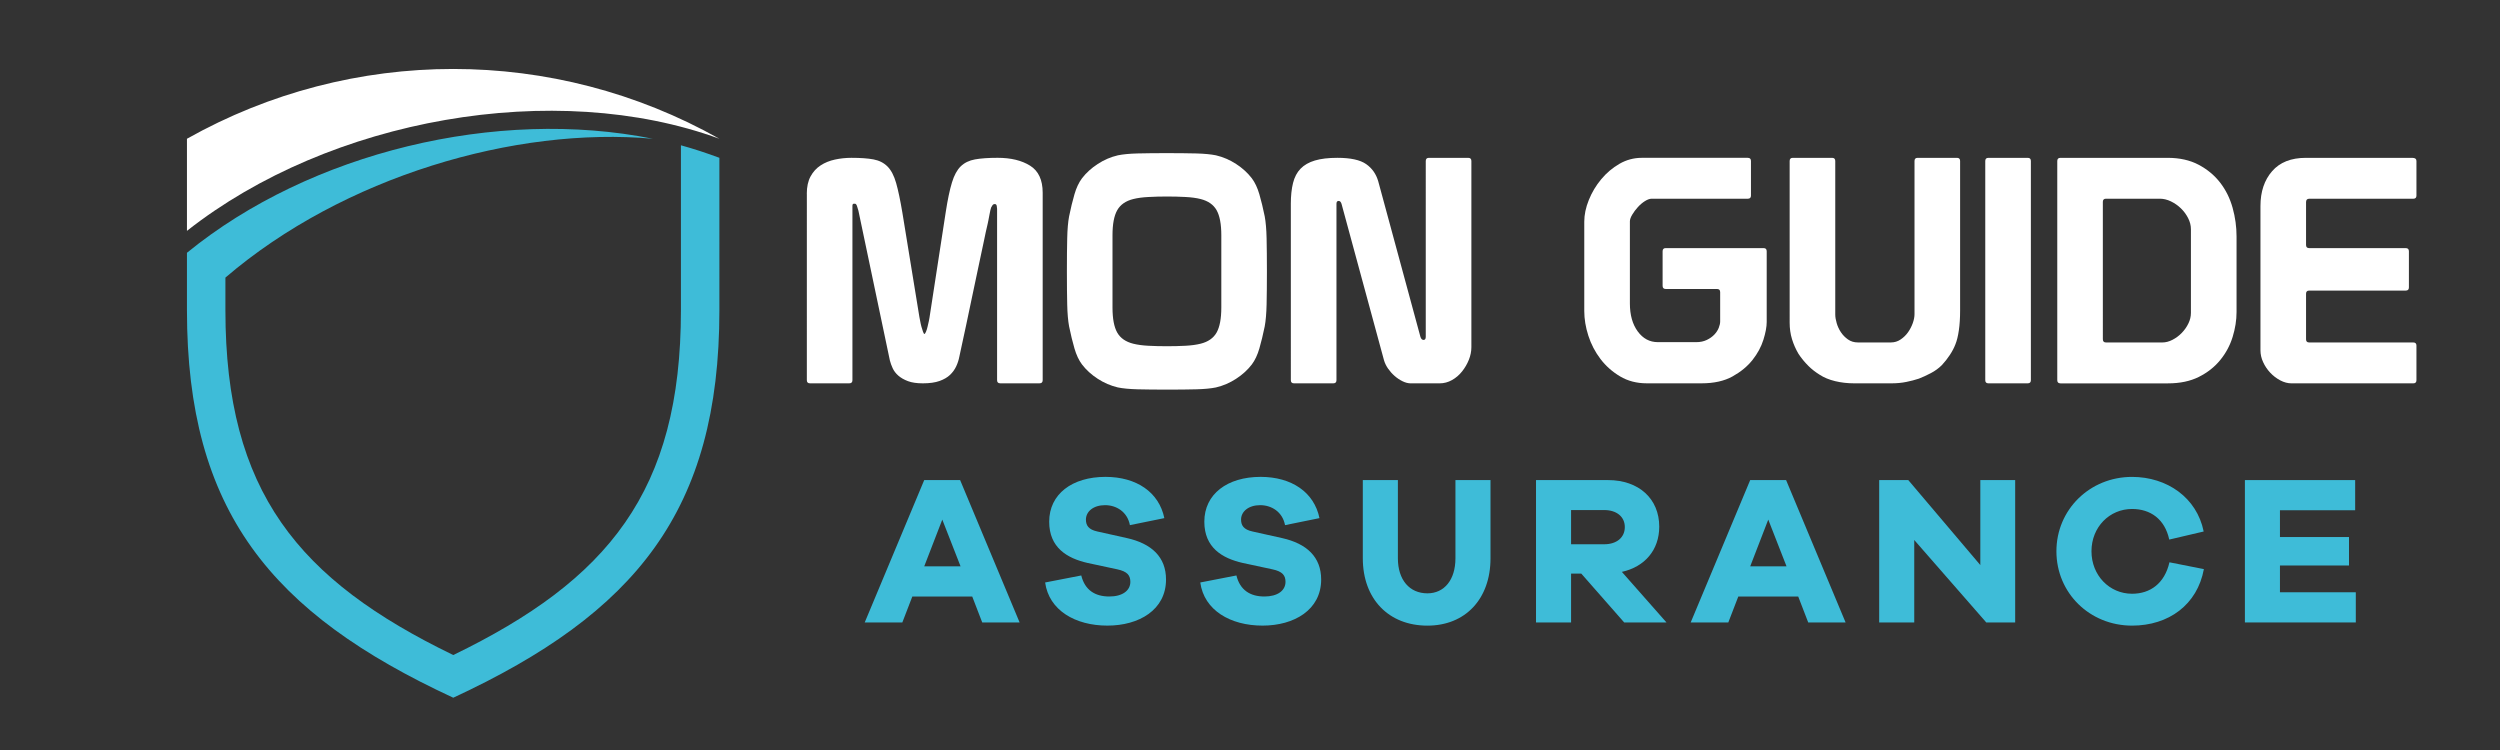 <?xml version="1.0" encoding="utf-8"?>
<!-- Generator: Adobe Illustrator 16.0.0, SVG Export Plug-In . SVG Version: 6.00 Build 0)  -->
<!DOCTYPE svg PUBLIC "-//W3C//DTD SVG 1.1//EN" "http://www.w3.org/Graphics/SVG/1.1/DTD/svg11.dtd">
<svg version="1.1" id="Calque_1" xmlns="http://www.w3.org/2000/svg" xmlns:xlink="http://www.w3.org/1999/xlink" x="0px" y="0px"
	 width="200px" height="60px" viewBox="0 0 200 60" enable-background="new 0 0 200 60" xml:space="preserve">
<rect x="0" y="0" width="200" height="60" fill="#333333" stroke="none"/>
<g>
	<path fill="#FFFFFF" d="M64.544,15.495c0-0.553,0.101-1.014,0.302-1.383s0.469-0.663,0.805-0.881
		c0.335-0.219,0.717-0.373,1.145-0.466s0.868-0.139,1.321-0.139c0.721,0,1.308,0.042,1.761,0.126
		c0.453,0.084,0.826,0.273,1.12,0.566s0.524,0.734,0.692,1.32c0.167,0.588,0.335,1.385,0.503,2.391l1.358,8.328
		c0.017,0.067,0.038,0.176,0.063,0.327c0.025,0.151,0.059,0.302,0.101,0.453s0.084,0.285,0.126,0.402
		c0.042,0.118,0.08,0.177,0.113,0.177c0.033,0,0.075-0.059,0.125-0.177c0.05-0.117,0.092-0.251,0.126-0.402
		c0.033-0.151,0.067-0.298,0.101-0.44s0.05-0.23,0.05-0.264l1.309-8.505c0.151-0.973,0.314-1.749,0.491-2.327
		c0.176-0.579,0.411-1.011,0.704-1.296s0.675-0.47,1.145-0.554c0.469-0.084,1.073-0.126,1.812-0.126c1.057,0,1.92,0.21,2.592,0.63
		c0.67,0.419,1.006,1.141,1.006,2.163v14.996c0,0.168-0.084,0.251-0.251,0.251h-3.146c-0.167,0-0.251-0.083-0.251-0.251V16.703
		c0-0.033-0.009-0.104-0.025-0.214c-0.017-0.109-0.067-0.164-0.151-0.164s-0.147,0.03-0.188,0.089
		c-0.042,0.059-0.08,0.122-0.113,0.188c-0.017,0.033-0.038,0.109-0.063,0.227c-0.025,0.117-0.05,0.243-0.075,0.377
		c-0.025,0.135-0.05,0.27-0.076,0.402c-0.025,0.135-0.046,0.236-0.063,0.303c-0.101,0.42-0.197,0.859-0.289,1.32
		c-0.093,0.462-0.223,1.074-0.39,1.837c-0.168,0.764-0.374,1.736-0.617,2.919s-0.566,2.696-0.968,4.541
		c-0.051,0.27-0.135,0.529-0.252,0.78c-0.118,0.252-0.281,0.478-0.491,0.68c-0.21,0.201-0.49,0.364-0.843,0.491
		c-0.352,0.125-0.797,0.188-1.333,0.188c-0.487,0-0.885-0.059-1.195-0.176s-0.566-0.264-0.767-0.439
		c-0.201-0.177-0.353-0.374-0.453-0.592s-0.176-0.428-0.226-0.629l-2.516-11.977c-0.017-0.033-0.046-0.13-0.088-0.289
		c-0.042-0.16-0.097-0.248-0.164-0.265h-0.125c-0.067,0-0.101,0.059-0.101,0.176v13.939c0,0.168-0.084,0.251-0.251,0.251h-3.145
		c-0.168,0-0.251-0.083-0.251-0.251V15.495z"/>
	<path fill="#FFFFFF" d="M85.352,21.635c0-0.989,0.008-1.845,0.025-2.566c0.016-0.722,0.066-1.309,0.151-1.761
		c0.134-0.654,0.277-1.242,0.428-1.762s0.352-0.947,0.604-1.283c0.335-0.436,0.755-0.818,1.258-1.145
		c0.503-0.328,1.04-0.559,1.61-0.692c0.402-0.083,0.931-0.134,1.585-0.151c0.654-0.016,1.434-0.025,2.34-0.025
		c0.906,0,1.686,0.01,2.34,0.025c0.654,0.018,1.183,0.068,1.585,0.151c0.57,0.134,1.107,0.364,1.61,0.692
		c0.503,0.326,0.922,0.709,1.258,1.145c0.252,0.336,0.453,0.764,0.604,1.283s0.293,1.107,0.427,1.762
		c0.084,0.452,0.135,1.039,0.151,1.761s0.025,1.577,0.025,2.566v0.151c0,0.989-0.009,1.845-0.025,2.566
		c-0.017,0.721-0.067,1.309-0.151,1.761c-0.134,0.654-0.276,1.241-0.427,1.761c-0.151,0.521-0.352,0.948-0.604,1.283
		c-0.335,0.438-0.754,0.818-1.258,1.146s-1.04,0.558-1.61,0.692c-0.402,0.083-0.931,0.133-1.585,0.15
		c-0.654,0.017-1.434,0.025-2.34,0.025c-0.906,0-1.686-0.009-2.34-0.025c-0.654-0.018-1.183-0.067-1.585-0.15
		c-0.57-0.135-1.107-0.365-1.61-0.692s-0.923-0.708-1.258-1.146c-0.251-0.335-0.453-0.763-0.604-1.283
		c-0.151-0.52-0.294-1.106-0.428-1.761c-0.084-0.452-0.135-1.04-0.151-1.761c-0.017-0.722-0.025-1.577-0.025-2.566V21.635z
		 M91.869,15.76c-0.47,0.024-0.872,0.079-1.208,0.163c-0.604,0.151-1.032,0.449-1.283,0.894C89.126,17.261,89,17.928,89,18.817
		v5.786c0,0.89,0.125,1.556,0.377,2.001c0.251,0.444,0.679,0.742,1.283,0.893c0.335,0.084,0.738,0.139,1.208,0.164
		s0.964,0.037,1.484,0.037s1.015-0.012,1.485-0.037c0.469-0.025,0.872-0.08,1.208-0.164c0.604-0.15,1.032-0.448,1.283-0.893
		c0.251-0.445,0.377-1.111,0.377-2.001v-5.786c0-0.89-0.126-1.557-0.377-2.001s-0.679-0.742-1.283-0.894
		c-0.335-0.084-0.738-0.139-1.208-0.163c-0.47-0.025-0.965-0.038-1.485-0.038S92.338,15.734,91.869,15.76z"/>
	<path fill="#FFFFFF" d="M103.266,16.325c0-0.654,0.059-1.215,0.177-1.686c0.117-0.469,0.318-0.851,0.604-1.145
		c0.284-0.293,0.666-0.512,1.144-0.654c0.479-0.143,1.078-0.214,1.8-0.214c1.057,0,1.823,0.168,2.302,0.503
		c0.479,0.336,0.801,0.797,0.969,1.385l3.371,12.43c0.051,0.167,0.135,0.251,0.252,0.251s0.176-0.084,0.176-0.251V12.879
		c0-0.167,0.084-0.252,0.252-0.252h3.146c0.168,0,0.252,0.085,0.252,0.252v14.896c0,0.336-0.068,0.67-0.201,1.006
		c-0.135,0.336-0.315,0.646-0.542,0.932s-0.494,0.516-0.805,0.691s-0.642,0.264-0.994,0.264h-2.314
		c-0.201,0-0.415-0.054-0.642-0.163c-0.227-0.108-0.44-0.251-0.642-0.428s-0.377-0.373-0.528-0.591
		c-0.151-0.219-0.261-0.445-0.327-0.68l-3.396-12.505c-0.051-0.151-0.126-0.227-0.227-0.227c-0.117,0-0.176,0.075-0.176,0.227
		v14.115c0,0.168-0.084,0.251-0.252,0.251h-3.146c-0.168,0-0.252-0.083-0.252-0.251V16.325z"/>
	<path fill="#FFFFFF" d="M139.825,12.627c0.168,0,0.252,0.085,0.252,0.252v2.768c0,0.168-0.084,0.251-0.252,0.251h-7.699
		c-0.15,0-0.327,0.063-0.528,0.189c-0.201,0.125-0.39,0.285-0.566,0.479c-0.176,0.192-0.327,0.394-0.452,0.604
		c-0.126,0.209-0.189,0.39-0.189,0.541v6.566c0,0.923,0.21,1.67,0.63,2.24c0.419,0.57,0.956,0.855,1.609,0.855h3.07
		c0.318,0,0.6-0.059,0.843-0.177c0.243-0.117,0.444-0.26,0.604-0.428c0.159-0.167,0.277-0.349,0.353-0.541s0.113-0.364,0.113-0.516
		V23.37c0-0.167-0.084-0.251-0.252-0.251h-4.101c-0.168,0-0.252-0.083-0.252-0.251v-2.768c0-0.168,0.084-0.252,0.252-0.252h7.824
		c0.168,0,0.252,0.084,0.252,0.252v5.66c0,0.387-0.088,0.86-0.264,1.422c-0.177,0.563-0.466,1.1-0.868,1.61
		c-0.403,0.512-0.936,0.952-1.598,1.321c-0.663,0.369-1.489,0.553-2.479,0.553h-4.378c-0.806,0-1.519-0.184-2.139-0.553
		c-0.621-0.369-1.146-0.834-1.573-1.396s-0.751-1.183-0.969-1.862c-0.218-0.679-0.326-1.337-0.326-1.976v-7.145
		c0-0.555,0.121-1.133,0.364-1.736s0.574-1.158,0.994-1.661c0.419-0.503,0.905-0.914,1.459-1.233
		c0.554-0.318,1.149-0.478,1.786-0.478h5.209H139.825z"/>
	<path fill="#FFFFFF" d="M153.412,12.627h3.146c0.167,0,0.251,0.085,0.251,0.252V24.83c0,0.604-0.033,1.137-0.101,1.598
		c-0.067,0.462-0.159,0.835-0.276,1.12c-0.101,0.268-0.248,0.549-0.44,0.843c-0.193,0.294-0.407,0.565-0.642,0.817
		c-0.252,0.252-0.545,0.466-0.881,0.642c-0.336,0.177-0.654,0.323-0.956,0.44c-0.302,0.101-0.638,0.189-1.006,0.264
		c-0.369,0.076-0.772,0.113-1.208,0.113h-2.944c-0.553,0-1.069-0.059-1.547-0.176c-0.479-0.117-0.885-0.285-1.221-0.503
		c-0.352-0.218-0.654-0.453-0.905-0.704c-0.319-0.318-0.588-0.646-0.806-0.982c-0.218-0.368-0.39-0.758-0.516-1.17
		c-0.126-0.41-0.188-0.851-0.188-1.32V12.879c0-0.167,0.084-0.252,0.251-0.252h3.146c0.168,0,0.252,0.085,0.252,0.252v12.278
		c0,0.201,0.037,0.432,0.113,0.691c0.075,0.261,0.188,0.504,0.339,0.73c0.151,0.227,0.34,0.42,0.566,0.578
		c0.227,0.16,0.491,0.239,0.793,0.239h2.642c0.285,0,0.545-0.079,0.78-0.239c0.234-0.158,0.432-0.352,0.591-0.578
		s0.285-0.47,0.378-0.73c0.092-0.26,0.138-0.498,0.138-0.717V12.879C153.16,12.712,153.244,12.627,153.412,12.627z"/>
	<path fill="#FFFFFF" d="M159.073,12.627h3.146c0.167,0,0.251,0.085,0.251,0.252v17.537c0,0.168-0.084,0.251-0.251,0.251h-3.146
		c-0.168,0-0.252-0.083-0.252-0.251V12.879C158.821,12.712,158.905,12.627,159.073,12.627z"/>
	<path fill="#FFFFFF" d="M164.582,30.416V12.879c0-0.167,0.084-0.252,0.252-0.252h8.58c0.956,0,1.782,0.185,2.479,0.554
		c0.695,0.369,1.271,0.848,1.723,1.434c0.453,0.588,0.784,1.259,0.994,2.014c0.21,0.754,0.314,1.518,0.314,2.289v6.039
		c0,0.654-0.104,1.32-0.314,2s-0.541,1.296-0.994,1.85c-0.452,0.553-1.022,1.002-1.711,1.346c-0.688,0.344-1.509,0.516-2.465,0.516
		h-8.605C164.666,30.667,164.582,30.584,164.582,30.416z M168.23,27.146c0,0.168,0.084,0.251,0.252,0.251h4.504
		c0.268,0,0.541-0.071,0.817-0.214c0.277-0.143,0.524-0.327,0.742-0.553c0.218-0.227,0.395-0.479,0.528-0.756
		c0.135-0.276,0.201-0.557,0.201-0.843v-6.692c0-0.303-0.075-0.6-0.227-0.894c-0.15-0.293-0.344-0.554-0.578-0.78
		c-0.235-0.227-0.499-0.41-0.793-0.553c-0.293-0.143-0.591-0.215-0.893-0.215h-4.303c-0.168,0-0.252,0.084-0.252,0.252V27.146z"/>
	<path fill="#FFFFFF" d="M180.837,16.477c0-1.14,0.31-2.067,0.931-2.78c0.62-0.713,1.518-1.069,2.692-1.069h8.529
		c0.218,0,0.327,0.085,0.327,0.252v2.768c0,0.168-0.084,0.251-0.252,0.251h-8.328c-0.168,0-0.252,0.093-0.252,0.277v3.422
		c0,0.168,0.084,0.252,0.252,0.252h7.725c0.167,0,0.252,0.084,0.252,0.252v2.893c0,0.168-0.085,0.252-0.252,0.252h-7.725
		c-0.168,0-0.252,0.084-0.252,0.252v3.648c0,0.168,0.084,0.251,0.252,0.251h8.328c0.168,0,0.252,0.084,0.252,0.251v2.769
		c0,0.168-0.084,0.251-0.252,0.251h-9.737c-0.302,0-0.604-0.079-0.905-0.238c-0.302-0.16-0.57-0.365-0.806-0.617
		c-0.234-0.251-0.424-0.531-0.565-0.842c-0.144-0.311-0.214-0.625-0.214-0.944V16.477z"/>
</g>
<g>
	<path fill="#3EBCD8" d="M78.578,49.796l-0.799-2.074h-4.793l-0.799,2.074h-3.009l4.759-11.389h2.873l4.759,11.389H78.578z
		 M75.383,41.568l-1.445,3.74h2.907L75.383,41.568z"/>
	<path fill="#3EBCD8" d="M93.147,41.45l-2.754,0.561c-0.204-1.071-1.088-1.598-1.989-1.598c-0.935,0-1.53,0.51-1.53,1.155
		c0,0.459,0.204,0.799,0.918,0.952l2.363,0.527c1.972,0.441,3.127,1.513,3.127,3.314c0,2.431-2.159,3.688-4.691,3.688
		c-2.567,0-4.674-1.224-4.98-3.45l2.89-0.562c0.289,1.173,1.105,1.683,2.244,1.683c1.054,0,1.683-0.476,1.683-1.173
		c0-0.51-0.238-0.832-1.054-1.003l-2.379-0.51c-1.632-0.374-3.06-1.224-3.06-3.298c0-2.209,1.836-3.586,4.505-3.586
		C90.92,38.152,92.722,39.376,93.147,41.45z"/>
	<path fill="#3EBCD8" d="M105.558,41.45l-2.755,0.561c-0.203-1.071-1.088-1.598-1.988-1.598c-0.935,0-1.53,0.51-1.53,1.155
		c0,0.459,0.204,0.799,0.918,0.952l2.363,0.527c1.972,0.441,3.127,1.513,3.127,3.314c0,2.431-2.158,3.688-4.69,3.688
		c-2.567,0-4.675-1.224-4.981-3.45l2.89-0.562c0.289,1.173,1.105,1.683,2.244,1.683c1.055,0,1.684-0.476,1.684-1.173
		c0-0.51-0.238-0.832-1.055-1.003l-2.379-0.51c-1.632-0.374-3.06-1.224-3.06-3.298c0-2.209,1.836-3.586,4.505-3.586
		C103.33,38.152,105.132,39.376,105.558,41.45z"/>
	<path fill="#3EBCD8" d="M119.241,44.662c0,3.264-2.022,5.389-5.048,5.389c-3.094,0-5.168-2.125-5.168-5.389v-6.255h2.806v6.255
		c0,1.734,0.934,2.805,2.362,2.805c1.343,0,2.243-1.07,2.243-2.805v-6.255h2.805V44.662z"/>
	<path fill="#3EBCD8" d="M129.935,49.796l-3.434-3.909h-0.815v3.909h-2.805V38.407h5.762c2.465,0,4.097,1.496,4.097,3.723
		c0,1.869-1.155,3.213-2.991,3.62l3.569,4.046H129.935z M128.337,43.541c1.003,0,1.648-0.545,1.648-1.377
		c0-0.816-0.646-1.36-1.648-1.36h-2.651v2.737H128.337z"/>
	<path fill="#3EBCD8" d="M144.657,49.796l-0.799-2.074h-4.794l-0.799,2.074h-3.009l4.76-11.389h2.872l4.76,11.389H144.657z
		 M141.461,41.568l-1.444,3.74h2.906L141.461,41.568z"/>
	<path fill="#3EBCD8" d="M161.215,49.796h-2.313l-5.762-6.596v6.596h-2.805V38.407h2.328l5.763,6.799v-6.799h2.788V49.796z"/>
	<path fill="#3EBCD8" d="M176.31,45.529c-0.526,2.855-2.821,4.521-5.745,4.521c-3.383,0-6.052-2.601-6.052-5.949
		c0-3.332,2.669-5.949,6.052-5.949c2.805,0,5.185,1.666,5.729,4.368l-2.754,0.646c-0.357-1.649-1.513-2.448-2.975-2.448
		c-1.802,0-3.247,1.445-3.247,3.383s1.445,3.399,3.247,3.399c1.444,0,2.601-0.815,2.991-2.516L176.31,45.529z"/>
	<path fill="#3EBCD8" d="M188.465,49.796h-8.873V38.407h8.821v2.413h-6.017v2.143h5.524v2.277h-5.524v2.142h6.068V49.796z"/>
</g>
<path fill-rule="evenodd" clip-rule="evenodd" fill="#FFFFFF" d="M14.956,18.469C26.4,9.454,44.414,6.286,57.551,11.101
	c-13.229-7.445-29.366-7.445-42.595,0V18.469z"/>
<path fill-rule="evenodd" clip-rule="evenodd" fill="#3EBCD8" d="M18.033,22.207c9.429-8.076,23.212-12.106,34.195-11.106
	c-12.46-2.507-27.396,1.062-37.272,9.121v4.6c0,16.045,6.707,24.228,21.305,30.996c14.583-6.769,21.29-14.951,21.29-30.996V12.624
	c-1-0.37-2.016-0.709-3.077-1.001v13.198c0,14.521-5.845,21.582-18.213,27.582c-12.383-6-18.228-13.061-18.228-27.582V22.207z"/>
<g>
	<path fill="#FFFFFF" d="M66.101-46.505c0-0.553,0.101-1.014,0.302-1.383s0.469-0.663,0.805-0.881
		c0.335-0.219,0.717-0.373,1.145-0.466s0.868-0.139,1.321-0.139c0.721,0,1.308,0.042,1.761,0.126
		c0.453,0.084,0.826,0.273,1.12,0.566s0.524,0.734,0.692,1.32c0.167,0.588,0.335,1.385,0.503,2.391l1.358,8.328
		c0.017,0.067,0.038,0.176,0.063,0.327c0.025,0.151,0.059,0.302,0.101,0.453s0.084,0.285,0.126,0.402
		c0.042,0.118,0.08,0.177,0.113,0.177c0.033,0,0.075-0.059,0.125-0.177c0.05-0.117,0.092-0.251,0.126-0.402
		c0.033-0.151,0.067-0.298,0.101-0.44s0.05-0.23,0.05-0.264l1.309-8.505c0.151-0.973,0.314-1.749,0.491-2.327
		c0.176-0.579,0.411-1.011,0.704-1.296s0.675-0.47,1.145-0.554c0.469-0.084,1.073-0.126,1.812-0.126c1.057,0,1.92,0.21,2.592,0.63
		c0.67,0.419,1.006,1.141,1.006,2.163v14.996c0,0.168-0.084,0.251-0.251,0.251h-3.146c-0.167,0-0.251-0.083-0.251-0.251v-13.713
		c0-0.033-0.009-0.104-0.025-0.214c-0.017-0.109-0.067-0.164-0.151-0.164s-0.147,0.03-0.188,0.089
		c-0.042,0.059-0.08,0.122-0.113,0.188c-0.017,0.033-0.038,0.109-0.063,0.227c-0.025,0.117-0.05,0.243-0.075,0.377
		c-0.025,0.135-0.05,0.27-0.076,0.402c-0.025,0.135-0.046,0.236-0.063,0.303c-0.101,0.42-0.197,0.859-0.289,1.32
		c-0.093,0.462-0.223,1.074-0.39,1.837c-0.168,0.764-0.374,1.736-0.617,2.919s-0.566,2.696-0.968,4.541
		c-0.051,0.27-0.135,0.529-0.252,0.78c-0.118,0.252-0.281,0.478-0.491,0.68c-0.21,0.201-0.49,0.364-0.843,0.491
		c-0.352,0.125-0.797,0.188-1.333,0.188c-0.487,0-0.885-0.059-1.195-0.176s-0.566-0.264-0.767-0.439
		c-0.201-0.177-0.353-0.374-0.453-0.592s-0.176-0.428-0.226-0.629l-2.516-11.977c-0.017-0.033-0.046-0.13-0.088-0.289
		c-0.042-0.16-0.097-0.248-0.164-0.265H69.85c-0.067,0-0.101,0.059-0.101,0.176v13.939c0,0.168-0.084,0.251-0.251,0.251h-3.145
		c-0.168,0-0.251-0.083-0.251-0.251V-46.505z"/>
	<path fill="#FFFFFF" d="M86.909-40.365c0-0.989,0.008-1.845,0.025-2.566c0.016-0.722,0.066-1.309,0.151-1.761
		c0.134-0.654,0.277-1.242,0.428-1.762s0.352-0.947,0.604-1.283c0.335-0.436,0.755-0.818,1.258-1.145
		c0.503-0.328,1.04-0.559,1.61-0.692c0.402-0.083,0.931-0.134,1.585-0.151c0.654-0.016,1.434-0.025,2.34-0.025
		c0.906,0,1.686,0.01,2.34,0.025c0.654,0.018,1.183,0.068,1.585,0.151c0.57,0.134,1.107,0.364,1.61,0.692
		c0.503,0.326,0.922,0.709,1.258,1.145c0.252,0.336,0.453,0.764,0.604,1.283c0.151,0.52,0.294,1.107,0.428,1.762
		c0.084,0.452,0.135,1.039,0.151,1.761s0.025,1.577,0.025,2.566v0.151c0,0.989-0.009,1.845-0.025,2.566
		c-0.017,0.721-0.067,1.309-0.151,1.761c-0.134,0.654-0.276,1.241-0.428,1.761c-0.15,0.521-0.352,0.948-0.604,1.283
		c-0.336,0.438-0.754,0.818-1.258,1.146s-1.04,0.558-1.61,0.692c-0.402,0.083-0.931,0.133-1.585,0.15
		c-0.654,0.017-1.434,0.025-2.34,0.025c-0.906,0-1.686-0.009-2.34-0.025c-0.654-0.018-1.183-0.067-1.585-0.15
		c-0.57-0.135-1.107-0.365-1.61-0.692s-0.923-0.708-1.258-1.146c-0.251-0.335-0.453-0.763-0.604-1.283
		c-0.151-0.52-0.294-1.106-0.428-1.761c-0.084-0.452-0.135-1.04-0.151-1.761c-0.017-0.722-0.025-1.577-0.025-2.566V-40.365z
		 M93.425-46.24c-0.47,0.024-0.872,0.079-1.208,0.163c-0.604,0.151-1.032,0.449-1.283,0.894c-0.252,0.444-0.377,1.111-0.377,2.001
		v5.786c0,0.89,0.125,1.556,0.377,2.001c0.251,0.444,0.679,0.742,1.283,0.893c0.335,0.084,0.738,0.139,1.208,0.164
		s0.964,0.037,1.484,0.037s1.015-0.012,1.485-0.037c0.469-0.025,0.872-0.08,1.208-0.164c0.604-0.15,1.032-0.448,1.283-0.893
		c0.251-0.445,0.377-1.111,0.377-2.001v-5.786c0-0.89-0.126-1.557-0.377-2.001s-0.679-0.742-1.283-0.894
		c-0.335-0.084-0.738-0.139-1.208-0.163c-0.47-0.025-0.965-0.038-1.485-0.038S93.895-46.266,93.425-46.24z"/>
	<path fill="#FFFFFF" d="M104.822-45.675c0-0.654,0.059-1.215,0.177-1.686c0.117-0.469,0.318-0.851,0.604-1.145
		c0.284-0.293,0.666-0.512,1.144-0.654c0.479-0.143,1.078-0.214,1.8-0.214c1.057,0,1.823,0.168,2.302,0.503
		c0.479,0.336,0.801,0.797,0.969,1.385l3.371,12.43c0.051,0.167,0.135,0.251,0.252,0.251s0.176-0.084,0.176-0.251v-14.065
		c0-0.167,0.084-0.252,0.252-0.252h3.146c0.168,0,0.252,0.085,0.252,0.252v14.896c0,0.336-0.068,0.67-0.201,1.006
		c-0.135,0.336-0.315,0.646-0.542,0.932s-0.494,0.516-0.805,0.691s-0.642,0.264-0.994,0.264h-2.314
		c-0.201,0-0.415-0.054-0.642-0.163c-0.227-0.108-0.44-0.251-0.642-0.428s-0.377-0.373-0.528-0.591
		c-0.151-0.219-0.261-0.445-0.327-0.68l-3.396-12.505c-0.051-0.151-0.126-0.227-0.227-0.227c-0.117,0-0.176,0.075-0.176,0.227
		v14.115c0,0.168-0.084,0.251-0.252,0.251h-3.146c-0.168,0-0.252-0.083-0.252-0.251V-45.675z"/>
	<path fill="#FFFFFF" d="M141.382-49.373c0.168,0,0.252,0.085,0.252,0.252v2.768c0,0.168-0.084,0.251-0.252,0.251h-7.699
		c-0.15,0-0.327,0.063-0.528,0.189c-0.201,0.125-0.39,0.285-0.566,0.479c-0.176,0.192-0.327,0.394-0.452,0.604
		c-0.126,0.209-0.189,0.39-0.189,0.541v6.566c0,0.923,0.21,1.67,0.63,2.24c0.419,0.57,0.956,0.855,1.609,0.855h3.07
		c0.318,0,0.6-0.059,0.843-0.177c0.243-0.117,0.444-0.26,0.604-0.428c0.159-0.167,0.277-0.349,0.353-0.541s0.113-0.364,0.113-0.516
		v-2.341c0-0.167-0.084-0.251-0.252-0.251h-4.101c-0.168,0-0.252-0.083-0.252-0.251v-2.768c0-0.168,0.084-0.252,0.252-0.252h7.824
		c0.168,0,0.252,0.084,0.252,0.252v5.66c0,0.387-0.088,0.86-0.264,1.422c-0.177,0.563-0.466,1.1-0.868,1.61
		c-0.403,0.512-0.936,0.952-1.598,1.321c-0.663,0.369-1.489,0.553-2.479,0.553h-4.378c-0.806,0-1.519-0.184-2.139-0.553
		c-0.621-0.369-1.146-0.834-1.573-1.396s-0.751-1.183-0.969-1.862c-0.218-0.679-0.326-1.337-0.326-1.976v-7.145
		c0-0.555,0.121-1.133,0.364-1.736s0.574-1.158,0.994-1.661c0.419-0.503,0.905-0.914,1.459-1.233
		c0.554-0.318,1.149-0.478,1.786-0.478h5.209H141.382z"/>
	<path fill="#FFFFFF" d="M154.969-49.373h3.146c0.167,0,0.251,0.085,0.251,0.252v11.951c0,0.604-0.033,1.137-0.101,1.598
		c-0.067,0.462-0.159,0.835-0.276,1.12c-0.101,0.268-0.248,0.549-0.44,0.843c-0.193,0.294-0.407,0.565-0.642,0.817
		c-0.252,0.252-0.545,0.466-0.881,0.642c-0.336,0.177-0.654,0.323-0.956,0.44c-0.302,0.101-0.638,0.189-1.006,0.264
		c-0.369,0.076-0.772,0.113-1.208,0.113h-2.944c-0.553,0-1.069-0.059-1.547-0.176c-0.479-0.117-0.885-0.285-1.221-0.503
		c-0.352-0.218-0.654-0.453-0.905-0.704c-0.319-0.318-0.588-0.646-0.806-0.982c-0.218-0.368-0.39-0.758-0.516-1.17
		c-0.126-0.41-0.188-0.851-0.188-1.32v-12.933c0-0.167,0.084-0.252,0.251-0.252h3.146c0.168,0,0.252,0.085,0.252,0.252v12.278
		c0,0.201,0.037,0.432,0.113,0.691c0.075,0.261,0.188,0.504,0.339,0.73c0.151,0.227,0.34,0.42,0.566,0.578
		c0.227,0.16,0.491,0.239,0.793,0.239h2.642c0.285,0,0.545-0.079,0.78-0.239c0.234-0.158,0.432-0.352,0.591-0.578
		s0.285-0.47,0.378-0.73c0.092-0.26,0.138-0.498,0.138-0.717v-12.253C154.717-49.288,154.801-49.373,154.969-49.373z"/>
	<path fill="#FFFFFF" d="M160.63-49.373h3.146c0.167,0,0.251,0.085,0.251,0.252v17.537c0,0.168-0.084,0.251-0.251,0.251h-3.146
		c-0.168,0-0.252-0.083-0.252-0.251v-17.537C160.378-49.288,160.462-49.373,160.63-49.373z"/>
	<path fill="#FFFFFF" d="M166.139-31.584v-17.537c0-0.167,0.084-0.252,0.252-0.252h8.58c0.956,0,1.782,0.185,2.479,0.554
		c0.695,0.369,1.271,0.848,1.723,1.434c0.453,0.588,0.784,1.259,0.994,2.014c0.21,0.754,0.314,1.518,0.314,2.289v6.039
		c0,0.654-0.104,1.32-0.314,2s-0.541,1.296-0.994,1.85c-0.452,0.553-1.022,1.002-1.711,1.346c-0.688,0.344-1.509,0.516-2.465,0.516
		h-8.605C166.223-31.333,166.139-31.416,166.139-31.584z M169.787-34.854c0,0.168,0.084,0.251,0.252,0.251h4.504
		c0.268,0,0.541-0.071,0.817-0.214c0.277-0.143,0.524-0.327,0.742-0.553c0.218-0.227,0.395-0.479,0.528-0.756
		c0.135-0.276,0.201-0.557,0.201-0.843v-6.692c0-0.303-0.075-0.6-0.227-0.894c-0.15-0.293-0.344-0.554-0.578-0.78
		c-0.235-0.227-0.499-0.41-0.793-0.553c-0.293-0.143-0.591-0.215-0.893-0.215h-4.303c-0.168,0-0.252,0.084-0.252,0.252V-34.854z"/>
	<path fill="#FFFFFF" d="M182.394-45.523c0-1.14,0.31-2.067,0.931-2.78c0.62-0.713,1.518-1.069,2.692-1.069h8.529
		c0.218,0,0.327,0.085,0.327,0.252v2.768c0,0.168-0.084,0.251-0.252,0.251h-8.328c-0.168,0-0.252,0.093-0.252,0.277v3.422
		c0,0.168,0.084,0.252,0.252,0.252h7.725c0.167,0,0.252,0.084,0.252,0.252v2.893c0,0.168-0.085,0.252-0.252,0.252h-7.725
		c-0.168,0-0.252,0.084-0.252,0.252v3.648c0,0.168,0.084,0.251,0.252,0.251h8.328c0.168,0,0.252,0.084,0.252,0.251v2.769
		c0,0.168-0.084,0.251-0.252,0.251h-9.737c-0.302,0-0.604-0.079-0.905-0.238c-0.302-0.16-0.57-0.365-0.806-0.617
		c-0.234-0.251-0.424-0.531-0.565-0.842c-0.144-0.311-0.214-0.625-0.214-0.944V-45.523z"/>
</g>
<g>
	<path fill="#3EBCD8" d="M80.135-12.204l-0.799-2.074h-4.793l-0.799,2.074h-3.009l4.759-11.389h2.873l4.759,11.389H80.135z
		 M76.939-20.432l-1.445,3.74h2.907L76.939-20.432z"/>
	<path fill="#3EBCD8" d="M94.704-20.55l-2.754,0.561c-0.204-1.071-1.088-1.598-1.989-1.598c-0.935,0-1.53,0.51-1.53,1.155
		c0,0.459,0.204,0.799,0.918,0.952l2.363,0.527c1.972,0.441,3.127,1.513,3.127,3.314c0,2.431-2.159,3.688-4.691,3.688
		c-2.567,0-4.674-1.224-4.98-3.45l2.89-0.562c0.289,1.173,1.105,1.683,2.244,1.683c1.054,0,1.683-0.476,1.683-1.173
		c0-0.51-0.238-0.832-1.054-1.003l-2.379-0.51c-1.632-0.374-3.06-1.224-3.06-3.298c0-2.209,1.836-3.586,4.505-3.586
		C92.477-23.848,94.279-22.624,94.704-20.55z"/>
	<path fill="#3EBCD8" d="M107.114-20.55l-2.755,0.561c-0.203-1.071-1.088-1.598-1.988-1.598c-0.935,0-1.53,0.51-1.53,1.155
		c0,0.459,0.204,0.799,0.918,0.952l2.362,0.527c1.972,0.441,3.127,1.513,3.127,3.314c0,2.431-2.158,3.688-4.69,3.688
		c-2.567,0-4.675-1.224-4.981-3.45l2.89-0.562c0.289,1.173,1.105,1.683,2.244,1.683c1.055,0,1.684-0.476,1.684-1.173
		c0-0.51-0.238-0.832-1.055-1.003l-2.379-0.51c-1.632-0.374-3.06-1.224-3.06-3.298c0-2.209,1.836-3.586,4.505-3.586
		C104.887-23.848,106.688-22.624,107.114-20.55z"/>
	<path fill="#3EBCD8" d="M120.798-17.338c0,3.264-2.022,5.389-5.048,5.389c-3.094,0-5.168-2.125-5.168-5.389v-6.255h2.806v6.255
		c0,1.734,0.934,2.805,2.362,2.805c1.343,0,2.243-1.07,2.243-2.805v-6.255h2.805V-17.338z"/>
	<path fill="#3EBCD8" d="M131.491-12.204l-3.434-3.909h-0.815v3.909h-2.805v-11.389h5.762c2.465,0,4.097,1.496,4.097,3.723
		c0,1.869-1.155,3.213-2.991,3.62l3.569,4.046H131.491z M129.894-18.459c1.003,0,1.648-0.545,1.648-1.377
		c0-0.816-0.646-1.36-1.648-1.36h-2.651v2.737H129.894z"/>
	<path fill="#3EBCD8" d="M146.214-12.204l-0.799-2.074h-4.794l-0.799,2.074h-3.009l4.76-11.389h2.872l4.76,11.389H146.214z
		 M143.018-20.432l-1.444,3.74h2.906L143.018-20.432z"/>
	<path fill="#3EBCD8" d="M162.771-12.204h-2.313l-5.762-6.596v6.596h-2.805v-11.389h2.328l5.763,6.799v-6.799h2.788V-12.204z"/>
	<path fill="#3EBCD8" d="M177.866-16.471c-0.526,2.855-2.821,4.521-5.745,4.521c-3.383,0-6.052-2.601-6.052-5.949
		c0-3.332,2.669-5.949,6.052-5.949c2.805,0,5.185,1.666,5.729,4.368l-2.754,0.646c-0.357-1.649-1.513-2.448-2.975-2.448
		c-1.802,0-3.247,1.445-3.247,3.383s1.445,3.399,3.247,3.399c1.444,0,2.601-0.815,2.991-2.516L177.866-16.471z"/>
	<path fill="#3EBCD8" d="M190.021-12.204h-8.873v-11.389h8.821v2.413h-6.017v2.143h5.524v2.277h-5.524v2.142h6.068V-12.204z"/>
</g>
<path fill-rule="evenodd" clip-rule="evenodd" fill="#FFFFFF" d="M16.513-43.531c11.444-9.015,29.458-12.183,42.595-7.368
	c-13.229-7.445-29.366-7.445-42.595,0V-43.531z"/>
<path fill-rule="evenodd" clip-rule="evenodd" fill="#3EBCD8" d="M19.589-39.793c9.429-8.076,23.212-12.106,34.195-11.106
	c-12.46-2.507-27.396,1.062-37.272,9.121v4.6c0,16.045,6.707,24.228,21.305,30.996c14.583-6.769,21.29-14.951,21.29-30.996v-12.197
	c-1-0.37-2.016-0.709-3.077-1.001v13.198c0,14.521-5.845,21.582-18.213,27.582c-12.383-6-18.228-13.061-18.228-27.582V-39.793z"/>
</svg>
